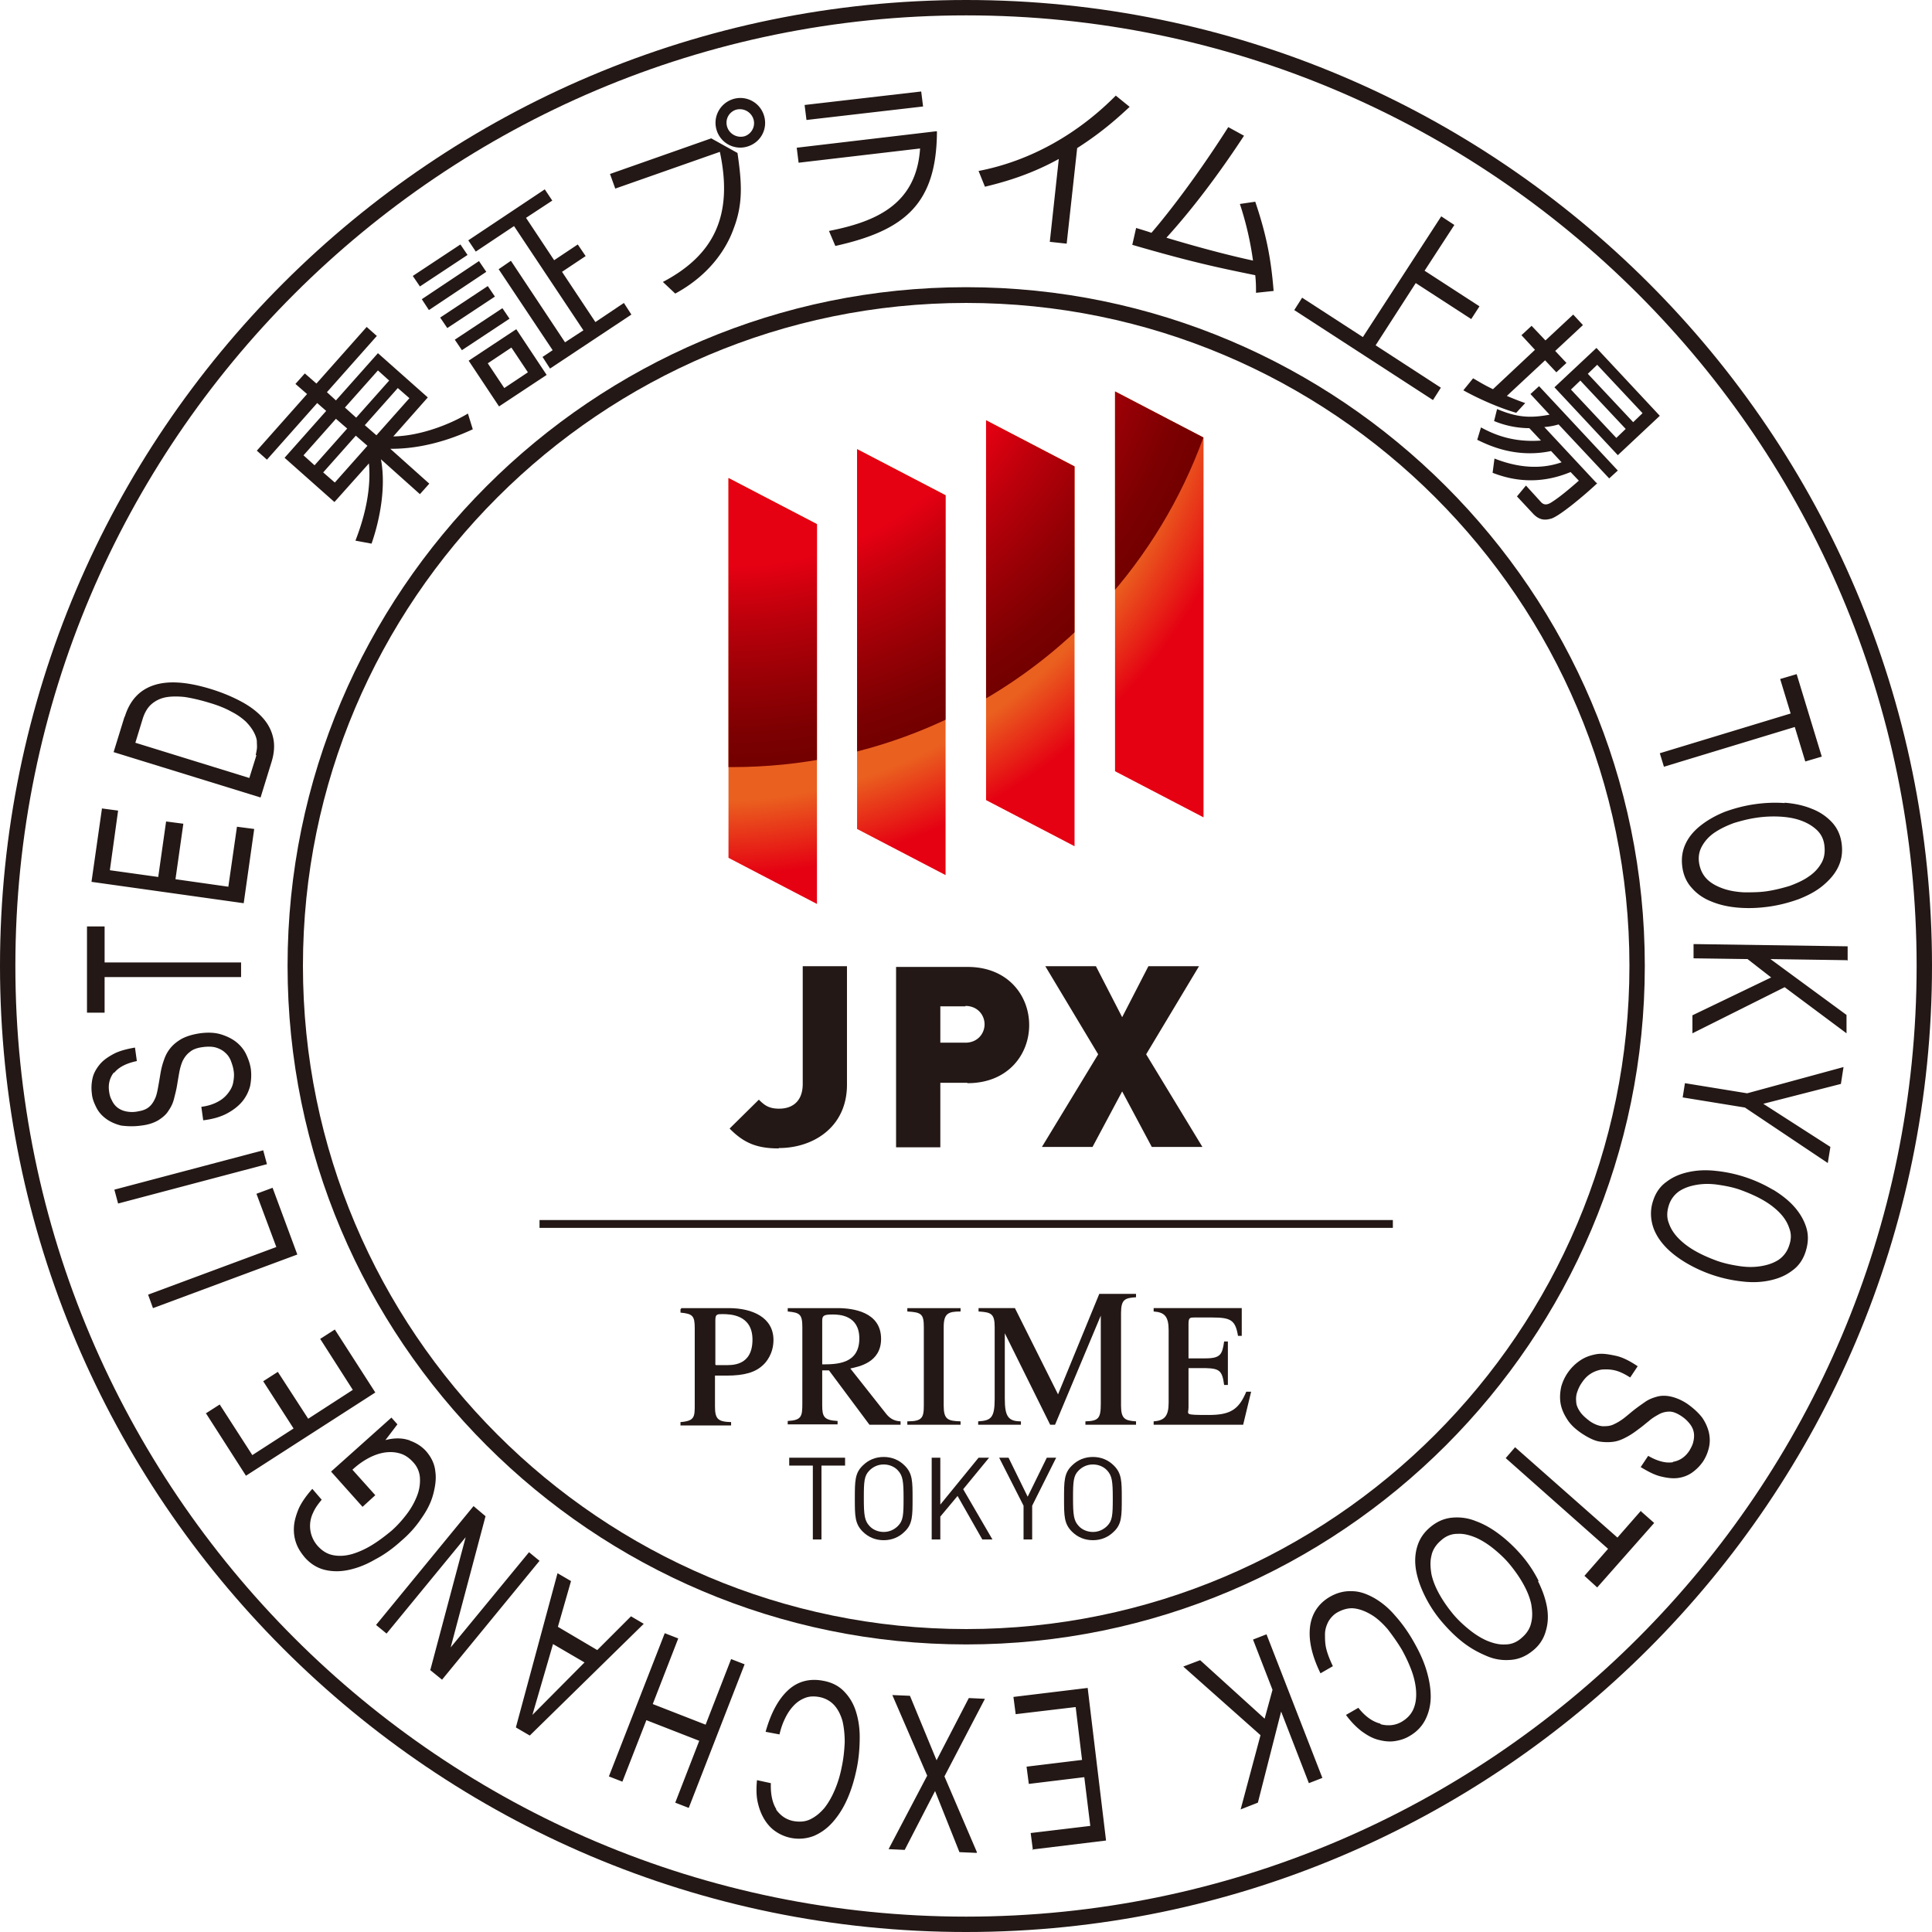 <svg xmlns="http://www.w3.org/2000/svg" viewBox="0 0 51.53 51.53"><defs><radialGradient id="e" cx="18.94" cy="1010.34" fx="18.94" fy="1010.34" r="20.14" gradientTransform="scale(1 -1) rotate(-.37 -157717.862 500.401)" gradientUnits="userSpaceOnUse"><stop offset=".65" stop-color="#ea601f"/><stop offset=".75" stop-color="#e50012"/></radialGradient><radialGradient id="f" cx="19.52" cy="1011.54" fx="19.52" fy="1011.54" r="13.38" gradientTransform="matrix(1 0 0 -1 0 1018.62)" gradientUnits="userSpaceOnUse"><stop offset=".6" stop-color="#e50012"/><stop offset=".71" stop-color="#bb000b"/><stop offset=".84" stop-color="#940005"/><stop offset=".94" stop-color="#7b0001"/><stop offset="1" stop-color="#730000"/></radialGradient><clipPath id="d"><path d="M21.79 24.11l-2.36-1.23V12.75l2.36 1.23v10.13zm3.43-.77l-2.36-1.23V11.98l2.36 1.23v10.13zm3.44-.77l-2.36-1.23V11.21l2.36 1.23v10.13zm3.44-.77l-2.36-1.23V10.44l2.36 1.23V21.8z" fill="none"/></clipPath><style>.k{fill:#231815}</style></defs><g id="b"><g id="c"><path class="k" d="M25.77 51.53C11.56 51.53 0 39.97 0 25.76S11.56 0 25.77 0s25.76 11.56 25.76 25.76-11.56 25.77-25.76 25.77zm0-51.12C11.79.41.41 11.78.41 25.76s11.37 25.36 25.36 25.36 25.35-11.37 25.35-25.36S39.75.41 25.77.41z"/><path class="k" d="M25.77 43.86c-9.98 0-18.1-8.12-18.1-18.1s8.12-18.1 18.1-18.1 18.1 8.12 18.1 18.1-8.12 18.1-18.1 18.1zm0-35.78c-9.75 0-17.69 7.93-17.69 17.68s7.93 17.69 17.69 17.69 17.69-7.93 17.69-17.69S35.53 8.08 25.77 8.08z"/><path class="k" d="M10.06 8.95l-1.34 1.51.24.22 1.12-1.26 1.33 1.18-.92 1.04c.71-.01 1.51-.32 1.99-.61l.13.42c-.22.1-1.13.53-2.2.52l1.04.93-.25.28-1.04-.93c.13.68 0 1.53-.25 2.25l-.43-.08c.27-.69.42-1.41.36-2.06l-.92 1.03-1.33-1.18 1.11-1.25-.24-.21-1.34 1.51-.27-.24 1.34-1.51-.31-.27.25-.28.31.27 1.34-1.51.27.24h.01zm-1.97 3.19l.3.27.87-.98-.3-.26-.87.98zm.53.46l.31.27.87-.98-.31-.27-.87.98zm1.46-2.72l-.88.99.3.27.88-.99-.3-.27zm.53.47l-.88.99.31.27.88-.99-.31-.27zm1.67-3.83l.19.28-1.27.84-.19-.28 1.27-.84zm.5.45l.19.28-1.53 1.02-.19-.29 1.53-1.02zm.23.66l.19.28-1.27.84-.19-.28 1.27-.84zm.39.59l.19.28-1.27.84-.19-.28 1.27-.84zm.23-1.26l1.44 2.17.49-.32-1.85-2.78-1.02.68-.2-.3 2.04-1.36.2.3-.7.46.75 1.13.63-.42.21.31-.63.42.89 1.34.76-.51.2.31-2.17 1.44-.2-.31.27-.18-1.44-2.16.32-.22h.01zm.14 1.82l.81 1.22-1.27.84-.81-1.22 1.27-.84zm-.13.49l-.63.42.44.66.63-.42-.44-.66zm5.33-5.58l.7.39c.11.76.16 1.33-.1 2.01-.12.34-.49 1.16-1.56 1.74l-.33-.31c1.37-.72 1.88-1.78 1.52-3.47l-2.79.98-.14-.39 2.7-.95zm1.4-.63c.12.35-.06.72-.41.84-.34.12-.72-.06-.84-.41s.07-.72.41-.84.72.06.84.41zm-.97.34c.07.19.28.29.47.23.19-.07.29-.28.22-.47a.381.381 0 00-.47-.23c-.19.07-.29.27-.22.47zm5.59.11c-.01 1.94-.87 2.64-2.71 3.05l-.17-.4c1.21-.24 2.33-.68 2.43-2.2l-3.24.38-.05-.4 3.73-.44zm-.42-1.07l.05.4-3.11.36-.05-.4 3.11-.36zm3.89 4.06L28 6.45l.24-2.21c-.69.38-1.34.59-1.97.74l-.17-.42c1.4-.27 2.66-1 3.66-2.01l.37.3c-.24.22-.68.64-1.4 1.1l-.28 2.55h.01zm1.84-.42s.37.11.41.13c.15-.17 1.02-1.2 2.05-2.82l.42.23c-.84 1.28-1.56 2.16-2.07 2.72.73.22 1.57.45 2.31.61a8.47 8.47 0 00-.35-1.51l.41-.06c.3.89.42 1.52.49 2.38l-.47.05c0-.17 0-.27-.02-.47-.98-.2-1.7-.35-3.28-.81l.1-.44zm7.68 1.13l1.48.96-.22.34-1.48-.96-1.07 1.66 1.74 1.13-.21.33-3.7-2.4.21-.33 1.62 1.05 2.09-3.22.35.23-.8 1.23v-.02zm2.46 3.8c-.42-.12-.98-.36-1.41-.6l.26-.32c.14.08.28.17.53.29l1.12-1.05-.36-.39.27-.25.37.39.74-.69.26.28-.74.69.3.32-.27.25-.3-.32-1.02.95c.24.1.37.15.49.19l-.24.26zm2.16 1.88c-.35.33-1 .87-1.22.94-.14.04-.31.07-.5-.14l-.42-.45.24-.29.4.44c.09.1.19.06.26.02.13-.08.33-.22.75-.59l-.22-.23c-.7.29-1.39.29-2.08.02l.05-.38c.71.28 1.31.27 1.79.1l-.28-.3c-.95.2-1.68-.16-1.97-.3l.1-.33c.28.15.8.41 1.6.35l-.31-.33a2.49 2.49 0 01-.94-.19l.08-.32c.52.22.87.25 1.4.15l-.51-.55.23-.21 2.1 2.25-.23.21-1.35-1.44a1.8 1.8 0 01-.38.07l1.38 1.48.03.02zm1.67-1.8l-1.12 1.05-1.69-1.81 1.12-1.05 1.69 1.81zm-.91.35l-1.21-1.29-.25.24 1.21 1.29.25-.24zm.45-.42L42.6 9.73l-.25.24 1.21 1.29.25-.24zm3.67 7.09l.44-.13.67 2.2-.44.13-.28-.92-3.49 1.06-.11-.36 3.49-1.06-.28-.92zm.12 3.3c.26.02.5.07.72.16.21.08.39.2.54.36.14.15.23.34.26.57s0 .43-.09.62-.23.35-.41.5-.39.26-.64.36c-.25.09-.51.16-.79.2s-.55.05-.81.03c-.26-.02-.5-.07-.72-.16-.21-.08-.39-.2-.53-.36-.14-.15-.23-.34-.26-.57s0-.43.09-.62.23-.35.41-.49.39-.26.64-.36c.25-.09.51-.16.79-.2s.55-.05.81-.03h-.01zm-1.35.54c-.19.07-.36.15-.51.25-.15.1-.26.22-.34.36-.08.14-.11.29-.08.47.03.17.1.31.21.42s.26.19.43.25c.17.06.36.09.56.1.21 0 .41 0 .61-.03s.4-.08.6-.14c.19-.07.37-.15.51-.25.15-.1.26-.22.34-.36.08-.14.1-.29.08-.47-.02-.17-.09-.31-.21-.42s-.26-.19-.43-.25-.36-.09-.56-.1-.41 0-.61.03c-.21.03-.4.08-.6.14zm3.02 3.66l-2.05-.03 2.03 1.49v.49l-1.65-1.23-2.46 1.23v-.48l2.1-1.01-.63-.49-1.44-.02v-.38l4.11.06v.38h-.01zm-4.39 3.66l.06-.38 1.66.27 2.57-.7-.07.45-2.07.53 1.79 1.15-.07.43-2.21-1.48-1.66-.27zm2.41 2.46c.23.14.42.29.57.46s.26.36.32.56.05.41-.02.63c-.07.22-.19.39-.36.51-.17.13-.36.21-.59.26s-.47.06-.73.03a3.721 3.721 0 01-1.53-.51c-.23-.14-.42-.29-.57-.46s-.26-.36-.31-.56-.05-.41.02-.62c.07-.22.19-.39.36-.51.17-.13.36-.21.59-.26s.47-.06.73-.03a3.721 3.721 0 011.53.51h-.01zm-1.46-.13c-.2-.03-.39-.03-.57 0s-.33.08-.47.17c-.13.09-.23.22-.28.38s-.06.32 0 .47c.05.15.14.29.27.42s.28.24.46.34.37.18.56.25c.2.07.4.11.6.14s.39.03.57 0 .33-.08.47-.17a.72.72 0 00.28-.38c.06-.17.06-.32 0-.47-.05-.15-.14-.29-.27-.42s-.28-.24-.46-.34-.37-.18-.56-.25-.4-.11-.6-.14zm-1.21 7.39c.18-.03.33-.13.44-.3.04-.07.08-.14.1-.22.02-.08.03-.16.02-.24s-.04-.16-.1-.24-.14-.16-.25-.23-.21-.11-.3-.11-.19.02-.28.07-.18.1-.27.18c-.09.07-.18.15-.28.22-.09.07-.19.14-.3.2s-.22.11-.34.13-.25.02-.39 0-.3-.1-.47-.21c-.18-.12-.32-.25-.41-.4-.09-.14-.15-.29-.17-.43-.02-.14-.01-.28.02-.42a1.245 1.245 0 01.5-.7c.13-.09.27-.14.43-.17s.33 0 .52.04.38.14.59.28l-.2.3c-.14-.09-.28-.16-.41-.19s-.25-.03-.36-.02c-.11.02-.21.06-.3.12s-.16.14-.22.23c-.05.07-.09.15-.12.24-.03.08-.04.17-.03.26 0 .09.04.18.1.27s.15.17.27.26c.12.08.23.12.33.13.1 0 .2 0 .3-.05.09-.04.19-.1.28-.17s.18-.15.27-.22.19-.14.29-.21.21-.11.32-.14.24-.03.37 0 .28.09.43.19c.17.12.3.24.4.37.09.13.15.27.18.4.03.14.03.27 0 .4s-.08.25-.15.36c-.08.12-.18.22-.29.3-.11.08-.24.13-.38.15s-.3 0-.46-.04c-.17-.04-.34-.13-.54-.25l.2-.3c.26.15.48.2.66.17zm-.84 1.33l.34.3-1.52 1.72-.34-.31.63-.72-2.73-2.42.25-.29 2.73 2.41.63-.72v.03zm-2.76 1.85c.12.24.2.47.24.69.04.23.03.44-.03.64a.99.99 0 01-.34.52c-.18.15-.37.23-.57.25-.21.02-.42 0-.64-.09s-.43-.2-.64-.36c-.21-.16-.4-.35-.58-.56s-.33-.44-.45-.68-.2-.47-.24-.69c-.04-.23-.03-.44.03-.64s.17-.37.35-.52.37-.23.57-.25.42 0 .64.09c.22.08.43.2.64.36.21.16.41.35.59.56.18.21.33.44.45.68h-.02zm-1.18-.86c-.16-.13-.32-.23-.48-.3-.17-.07-.33-.11-.49-.1-.16 0-.31.06-.44.18-.13.11-.22.25-.25.4-.04.16-.03.32 0 .5.04.18.11.35.21.53s.22.35.35.51.28.3.44.43.32.23.48.3c.17.07.33.11.49.1.16 0 .31-.06.44-.18.13-.11.22-.25.25-.4.04-.16.03-.32 0-.5-.04-.18-.11-.35-.21-.53s-.22-.35-.35-.51-.28-.3-.44-.43zm-3.01 4.68c.2.05.39.03.56-.07.15-.09.25-.2.31-.34s.08-.3.07-.47c-.01-.17-.05-.36-.12-.55s-.16-.38-.26-.56c-.12-.2-.25-.38-.38-.55-.14-.16-.28-.29-.43-.38s-.3-.15-.45-.17c-.15-.02-.3.02-.45.1-.11.06-.19.15-.25.25-.05.1-.09.21-.09.34s0 .26.04.41.1.29.17.44l-.33.19c-.23-.47-.32-.88-.28-1.23s.22-.63.53-.81c.19-.11.39-.16.59-.15.2 0 .39.07.59.18.19.11.38.26.55.46.18.2.34.42.49.68.15.26.27.51.35.77s.12.5.12.72-.05.43-.14.61c-.09.18-.23.33-.42.44-.13.08-.27.12-.41.14-.15.02-.29 0-.44-.04s-.29-.12-.44-.23c-.14-.11-.28-.25-.41-.43l.33-.19c.18.23.38.37.58.42l.02.02zm-1.92 1.57l-.74-1.91-.62 2.43-.46.18.53-1.98-2.06-1.83.45-.17 1.72 1.56.21-.77-.52-1.34.36-.14 1.49 3.83-.36.14zm-7.36 1.79l-.06-.46 1.59-.19-.16-1.3-1.48.18-.06-.46 1.48-.18-.17-1.41-1.6.19-.06-.46 1.98-.24.49 4.07-1.97.24.02.02zm-1.5.07l-.46-.02-.65-1.63-.81 1.57-.43-.02 1.03-1.96-.93-2.15.47.02.71 1.72.86-1.66.43.02-1.08 2.07.87 2.03h-.01zm-5.36-1.17c.12.17.27.28.47.32.17.03.32.02.46-.05s.26-.17.37-.3c.11-.14.2-.3.28-.49s.14-.39.18-.6c.05-.23.07-.45.08-.66 0-.21-.02-.4-.06-.57-.05-.17-.12-.31-.22-.42s-.24-.19-.41-.22c-.12-.02-.24-.02-.35.02s-.21.1-.3.19-.17.2-.24.34-.12.28-.16.45l-.37-.07c.14-.5.34-.87.6-1.11s.58-.32.94-.25c.22.04.4.13.54.27s.25.31.32.52.11.45.11.71-.02.55-.08.84-.14.56-.25.81-.24.45-.39.62c-.15.17-.32.29-.51.37a1.1 1.1 0 01-1.01-.12c-.12-.08-.22-.19-.3-.32s-.14-.28-.18-.46c-.04-.18-.04-.37-.02-.59l.37.08c-.01.29.04.53.15.7h-.02zm-2.68-.17l.64-1.65-1.41-.55-.64 1.64-.36-.14 1.49-3.82.36.14-.68 1.75 1.41.55.68-1.75.36.14-1.49 3.83-.36-.14zm-4.25-2.01l1.11-4.11.36.21-.35 1.22 1.05.62.9-.9.34.2-3.04 2.98-.36-.21zm.99-2.22l-.55 1.89 1.39-1.4-.84-.49zm-3.27.68l.94-3.53-2.11 2.57-.28-.23 2.6-3.17.32.27-.93 3.5 2.09-2.54.28.23-2.6 3.17-.32-.26zm-.56-6.11c.18.06.33.16.44.28.14.16.23.34.25.54.03.2 0 .41-.06.63s-.17.43-.32.64c-.14.21-.32.41-.52.58-.22.2-.45.37-.7.5-.24.14-.47.23-.7.28s-.44.05-.65 0c-.2-.05-.38-.16-.53-.33-.1-.12-.18-.24-.23-.38-.05-.14-.07-.28-.06-.44s.06-.32.13-.49c.08-.17.2-.34.36-.52l.25.29c-.1.12-.18.23-.23.35a.8.8 0 00.13.89c.12.13.25.21.41.24.16.03.32.02.5-.03.17-.05.35-.13.53-.24s.35-.24.52-.38c.16-.14.3-.3.42-.46.12-.16.21-.33.27-.49s.08-.32.07-.47a.664.664 0 00-.18-.41c-.1-.11-.21-.19-.34-.23s-.26-.05-.41-.03c-.14.02-.29.07-.44.15s-.29.18-.43.31l.61.68-.34.31-.84-.94 1.61-1.44.16.18-.32.42c.23-.06.44-.06.62 0h.02zm-5.45-.71l.39-.25.87 1.35 1.1-.71-.81-1.26.39-.25.81 1.25 1.19-.77-.87-1.36.39-.25 1.08 1.68-3.45 2.22-1.07-1.67-.02.02zm-1.52-3.18l3.42-1.27-.53-1.42.43-.16.66 1.78-3.85 1.43-.13-.36zm-.9-2.8l3.97-1.05.1.37-3.97 1.05-.1-.37zm-.01-3.13c-.11.14-.16.31-.13.51.01.08.03.16.07.23.03.07.08.14.14.19.06.05.14.09.23.11s.21.03.34 0c.13-.02.22-.06.29-.12.07-.06.12-.14.16-.23s.06-.2.08-.31.04-.23.06-.35.05-.24.09-.35c.04-.12.09-.22.17-.32.08-.1.18-.18.3-.25.13-.07.29-.12.49-.15.22-.03.41-.02.57.03s.3.12.41.21c.11.09.2.2.26.33s.1.25.12.38c.02.16.01.31-.02.46-.04.15-.11.29-.21.41s-.24.23-.41.32-.38.15-.63.18l-.05-.36c.17-.02.32-.07.43-.13.12-.06.21-.14.28-.23s.12-.18.14-.29.03-.21.01-.32c-.01-.08-.04-.17-.07-.25s-.08-.16-.15-.22c-.06-.06-.15-.11-.25-.14s-.23-.03-.37-.01c-.14.02-.25.06-.33.13-.08.06-.14.14-.19.24-.04.09-.07.2-.09.31s-.04.23-.06.35-.05.23-.08.35-.08.22-.15.32c-.06.1-.16.18-.27.25-.12.07-.27.12-.45.14-.2.03-.39.02-.54 0-.16-.04-.29-.1-.4-.18s-.2-.18-.26-.3-.11-.24-.12-.37c-.02-.15-.01-.29.02-.42s.1-.25.19-.36.22-.2.37-.28.34-.13.57-.17l.05.36c-.29.06-.49.17-.6.31h-.01zm-.26-1.59h-.46v-2.3h.47v.96h3.64v.39H2.79v.95h-.01zm-.08-5.45l.45.06-.22 1.59 1.29.18.21-1.48.46.06-.21 1.48 1.41.2.23-1.6.46.06-.28 1.98-4.06-.57.28-1.96H2.7zm.63-2.45c.13-.42.38-.7.76-.83s.88-.1 1.51.09c.33.1.61.22.85.35.24.13.43.28.57.44s.23.34.27.54c.04.19.02.41-.05.63l-.29.94-3.92-1.21.29-.94zm3.49 1.03s.02-.09.03-.16 0-.14 0-.22c-.01-.08-.04-.16-.09-.25s-.12-.18-.21-.27c-.1-.09-.22-.18-.38-.26-.16-.09-.36-.17-.6-.24-.23-.07-.45-.12-.64-.15-.19-.02-.37-.02-.52.01s-.28.1-.38.19-.18.23-.23.4l-.19.62 3.04.94.19-.61h-.02zm7.57 12.4h22.76v.21H14.39zm6.38-1.91c-.56 0-.92-.13-1.31-.53l.78-.77c.15.15.27.24.54.24.36 0 .63-.2.63-.66v-3.14h1.18v3.16c0 1.14-.91 1.69-1.81 1.69h-.01zm5.03-1.75h-.72v1.72H23.9v-4.81h1.91c1.07 0 1.64.76 1.64 1.55s-.57 1.55-1.64 1.55h-.01zm-.05-2.04h-.67v.97h.67c.32 0 .51-.24.51-.49s-.19-.49-.51-.49zm4.97 3.75l-.79-1.48-.79 1.48h-1.35l1.5-2.47-1.41-2.35h1.35l.7 1.36.7-1.36h1.35l-1.41 2.35 1.5 2.47h-1.35z"/><g clip-path="url(#d)"><circle cx="18.94" cy="8.28" r="20.14" transform="rotate(-.37 18.557 7.803)" fill="url(#e)"/><path d="M32.9 7.08c0 7.39-5.95 13.38-13.38 13.38S6.14 14.47 6.14 7.08 12.13-6.3 19.52-6.3 32.9-.31 32.9 7.08z" fill="url(#f)"/></g><path class="k" d="M21.91 39.09v1.97h-.23v-1.97h-.63v-.21h1.49v.21h-.63zm2.22 1.76c-.15.15-.34.23-.56.23s-.41-.08-.56-.23c-.21-.21-.21-.42-.21-.88s0-.68.21-.88c.15-.15.34-.23.56-.23s.41.08.56.23c.21.21.21.42.21.88s0 .68-.21.88zm-.18-1.63c-.09-.1-.23-.16-.38-.16s-.28.06-.38.16c-.14.14-.15.29-.15.74s.02.6.15.74c.09.1.23.16.38.16s.28-.06.38-.16c.14-.14.15-.29.15-.74s-.02-.6-.15-.74zm2.25 1.84l-.66-1.16-.46.55v.61h-.23v-2.18h.23v1.25l1.02-1.25h.28l-.69.84.78 1.34h-.27zm1.33-.9v.9h-.23v-.9l-.65-1.28h.25l.51 1.04.51-1.04h.25l-.64 1.28zm2.18.69c-.15.15-.34.23-.56.23s-.41-.08-.56-.23c-.21-.21-.21-.42-.21-.88s0-.68.21-.88c.15-.15.34-.23.56-.23s.41.08.56.23c.21.21.21.42.21.88s0 .68-.21.88zm-.18-1.63c-.09-.1-.23-.16-.38-.16s-.28.06-.38.16c-.14.14-.15.29-.15.74s.02.6.15.74c.09.1.23.16.38.16s.28-.06.38-.16c.14-.14.15-.29.15-.74s-.02-.6-.15-.74zm-11.36-4.33h1.27c.63 0 1.19.25 1.19.85 0 .37-.2.6-.28.67-.2.19-.49.28-.97.28h-.31v.82c0 .34.08.41.43.42v.09h-1.35v-.09c.38-.03.38-.14.38-.47v-2.03c0-.33-.05-.39-.38-.42v-.09l.02-.02zm.92 1.52h.24c.17 0 .74.04.74-.68 0-.67-.6-.68-.8-.68-.14 0-.19 0-.19.16v1.19h.01zm4.9 1.59h-.8l-1.08-1.45h-.18v.93c0 .31.05.4.41.42v.09h-1.33v-.09c.37-.02.39-.12.39-.47V35.4c0-.35-.07-.39-.39-.42v-.09h1.33c.41 0 1.16.1 1.16.82 0 .63-.59.74-.82.79l.94 1.19c.1.13.21.21.4.22V38h-.03zm-2.07-1.61c.38 0 1 0 1-.69 0-.62-.53-.64-.71-.64-.24 0-.28.03-.28.17v1.16h-.01zm2.28 1.52c.39 0 .44-.09.44-.42V35.4c0-.35-.06-.4-.44-.42v-.09h1.42v.09c-.33 0-.45.05-.45.42v2.09c0 .37.11.41.45.42V38H24.2v-.09zm8.96.09h-2.39v-.09c.29-.02.4-.14.4-.5v-1.93c0-.37-.11-.48-.4-.5v-.09h2.35v.74h-.1c-.07-.42-.19-.49-.69-.49h-.48c-.1 0-.15 0-.15.16v.93h.45c.41 0 .45-.11.5-.45h.1v1.16h-.1c-.05-.38-.12-.44-.5-.45h-.45v1.05c0 .19-.14.2.54.2.57 0 .8-.14 1-.62h.13l-.21.87zm-2.86-3.4v-.09h-.98l-1.1 2.68-1.15-2.3h-.97v.09c.34.02.43.06.43.42v1.91c0 .51-.1.58-.44.6V38h1.14v-.09c-.33 0-.43-.12-.43-.6v-1.75L28.01 38h.13l1.22-2.91v2.35c0 .39-.06.46-.41.47V38h1.35v-.09c-.29-.02-.4-.06-.4-.42v-2.47c0-.37.11-.4.4-.42z"/></g></g></svg>
